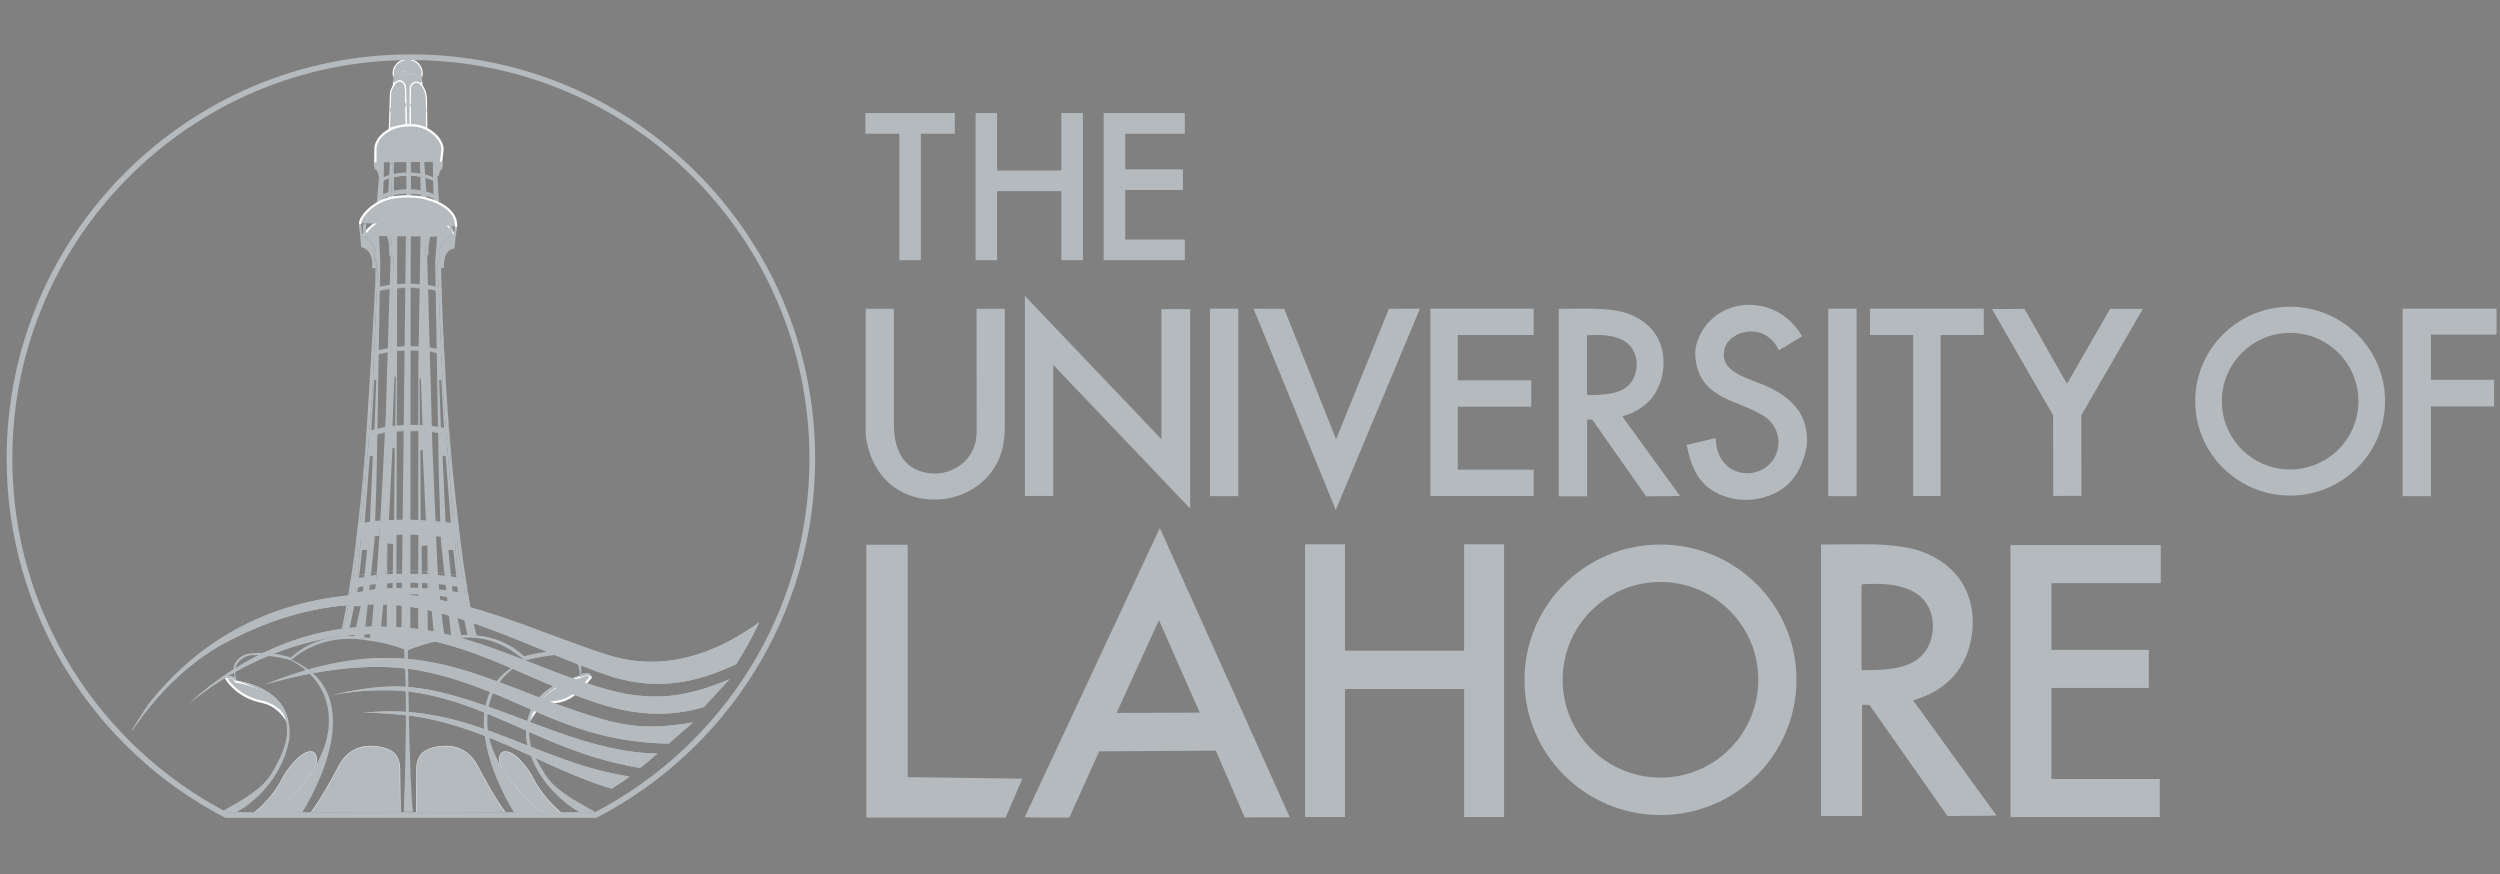 <?xml version="1.0" encoding="UTF-8"?><svg id="Layer_1" xmlns="http://www.w3.org/2000/svg" xmlns:xlink="http://www.w3.org/1999/xlink" viewBox="0 0 6137.36 2146.32"><rect x="0" y="0" width="6137.36" height="2146.32" fill="#808080" stroke="none"/><defs><style>.cls-1,.cls-2,.cls-3,.cls-4,.cls-5,.cls-6,.cls-7,.cls-8{fill:#b4babd;}.cls-9{fill:none;stroke:#b4babd;stroke-width:13.93px;}.cls-9,.cls-2,.cls-3,.cls-4,.cls-6,.cls-7,.cls-8{stroke-miterlimit:10;}.cls-2{stroke-width:1.5px;}.cls-2,.cls-4,.cls-6,.cls-7,.cls-8{stroke:#fff;}.cls-3{stroke:#010101;stroke-width:.33px;}.cls-5{fill-rule:evenodd;}.cls-6{stroke-linecap:round;}.cls-6,.cls-7{stroke-width:5.57px;}.cls-10{clip-path:url(#clippath);}.cls-8{stroke-width:3px;}</style><clipPath id="clippath"><path class="cls-1" d="M1541.89,1704.45c69.58,9.66,133.87,11.44,248.95-36.98l-62.52,68.12c-126.37,38.56-236.49,3.82-343-39.55-124.01-50.51-233.97-109.83-369.91-131.71-196.42-31.62-396.88,36.78-551.49,162.91,124.2-114.97,300.33-199.27,491.18-188.26,211.99,1.53,395.96,128.63,586.78,165.48M1701.48,1773.51c-90.99,15.2-148.87,13.57-225.52-8.75-290.8-84.72-447.76-237.41-826.16-83.95,118.48-34.21,269.42-60.45,401.63-30.41,227.2,51.61,333.29,170.48,590.14,175.13l59.92-52.02ZM1614.04,1849.9c-166.61-2.01-325.26-91.9-491.62-139.73-105.33-30.28-178.71-34.76-308.96-3.18,78.55-15.7,162.75-17.11,234.95-1.98,114.13,23.92,208.84,75.88,315.18,119.52,61.63,25.29,125.02,46.53,207.85,60.89,13.53-10.12,29.64-24.74,42.59-35.53ZM1545.97,1906.56c-83.71-13.47-140.17-34.32-207.54-59.65-137.19-51.6-265.33-117.59-450.04-96.63,29.25-1.94,101.87,3.7,138.77,9.66,179.82,30.11,315.41,128.81,474.3,176.3,12.76-7.82,32.17-21.28,44.5-29.68ZM1863.9,1527.64c-16.81,35.68-35.77,70.16-56.73,103.26-62.95,27.56-171.45,76.08-315.82,26.77-182.13-62.21-396.88-183.04-582.12-173.66-136.86-1.23-257.5,40.01-370.24,101.53-80.61,47.44-151.85,116.04-213.08,205.88l-2.3,1.64c12.63-20.34,26.61-43.36,40.89-63.84,137.61-174.74,326.33-266.12,560.49-271.86,193.69-5.99,401.8,98.03,565.04,149.89,135.54,43.07,261.56,1.41,373.89-79.61Z"/></clipPath></defs><g id="Layer_1-2"><path class="cls-5" d="M2762.31,587.98h146.31v50.79h-199.16v-361.25h199.16v50.79h-146.31v87.32h141.75v50.79h-141.75v121.56h0ZM2124.48,277.52h219.52v50.79h-83.34v310.46h-52.85v-310.46h-83.34v-50.79h0ZM2194.53,758.02h-69.3v310.72c8.81,63.53,37.3,105.01,72.99,129.4,29.59,20.21,65.29,29.35,100.79,28.25,50.77-1.56,99.54-23.64,131.52-63.4,27.25-33.88,36.21-73.11,36.21-115.48v-289.5h-69.46c0,104.31.35,190.75.35,295.07,2.49,85.06-68.84,110.66-103.63,109.53-72.98-2.37-99.48-54.76-99.48-120.15v-284.45ZM2516.04,726.29v491.22h69.58v-321.89c112.33,117.64,223.85,235.27,336.18,352.91v-489.55h-70.45v319.38c-111.78-117.35-223.54-234.72-335.31-352.07ZM2970.38,757.72h69.58v460.21h-69.58v-460.21ZM3152.7,758.14l-75.29-.26,201.87,494,206.68-494.15-76.33.42-129.51,320.21-127.42-320.22ZM3578.77,1152.99h186.24v64.65h-253.49v-459.81h253.49v64.65h-186.24v111.14h180.42v64.65h-180.42v154.74ZM4000.71,847.89c-20.47-21.73-57.32-28.19-104.67-24.83v146.69c41.51.09,81.46-1.81,103.93-25.99,23.35-25.14,24.53-70.62.74-95.87ZM3984.89,766.05c-31-7.42-63.4-8.48-95.14-8.31l-63.12.35v460.45h69.65v-188.61h12.44c44.15,62.87,88.29,125.74,132.45,188.61,28.78-.84,54.35-.07,83.12-.9-47.23-64.55-94.27-130.74-141.49-195.28,56.41-16.39,92.11-54.05,99.9-113.3,7.24-55.06-15.07-118.71-97.81-143ZM4488.24,757.72h69.58v460.21h-69.58v-460.21ZM4590.72,757.72h279.43v64.66h-106.08v395.19h-67.27v-395.2h-106.08v-64.65ZM4969.84,758.21c-25.15.59-54.48-.08-79.62.51,50.02,86.9,100.03,173.8,150.05,260.7l.21,198.04,69.23-.15c0-67.9-.21-129.94-.21-197.83l151.09-261.16h-80.33c-35.46,61.42-70.49,122.42-105.95,183.84-35.26-61.04-69.24-122.92-104.48-183.95ZM5622.16,817.19c92.6,0,167.66,75.06,167.66,167.66s-75.06,167.66-167.66,167.66-167.66-75.06-167.66-167.66,75.07-167.66,167.66-167.66ZM5622.16,753.06c128.71,0,233.04,103.77,233.04,231.78s-104.33,231.78-233.04,231.78-233.04-103.77-233.04-231.78c.01-128.01,104.35-231.78,233.04-231.78ZM5898.2,757.72h230.69v63.71h-161.11v111.02h155.04v65.39h-155.04v220.1h-69.58v-460.22ZM4076.41,1428.7c132.64,0,240.17,107.53,240.17,240.17s-107.53,240.17-240.17,240.17-240.17-107.53-240.17-240.17,107.53-240.17,240.17-240.17ZM4076.41,1336.83c184.38,0,333.83,148.66,333.83,332.04s-149.46,332.04-333.83,332.04-333.84-148.66-333.84-332.04,149.46-332.04,333.84-332.04ZM4720.35,1470.18c-29.42-31.21-82.34-40.49-150.36-35.67v210.71c59.63.12,117.02-2.61,149.29-37.34,33.55-36.1,35.23-101.44,1.06-137.71ZM4699.6,1348.19c-44.9-10.75-91.82-12.28-137.78-12.03l-91.4.5v666.81h100.86v-273.14h18.02c63.93,91.04,127.87,182.09,191.8,273.14,41.67-1.22,78.7-.1,120.37-1.31-68.39-93.48-136.51-189.32-204.9-282.8,81.7-23.73,133.38-78.27,144.67-164.08,10.49-79.74-21.81-171.93-141.64-207.08ZM5036.16,1912.41h265.95v93.45h-366.38v-667.82h368.8v93.45h-268.37v163.85h239.11v93.45h-239.11v223.63ZM3301.91,1597.35h292.52v-261.27h97.99v669.78h-97.99v-314.31h-292.52v314.31h-97.99v-669.78h97.99v261.27ZM2126.74,1337.29v669.81h342.08l41.03-95.56-281.51-3.74v-570.44l-101.61-.07ZM2845.1,1522.27l-103.94,228.01,204.11-.84-100.17-227.17ZM2515.77,2005.84l331.53-709.7,318.96,710.11-110.65.41-70.83-163.88-286.27,1.67-73.35,162.62s-109.39.45-109.39-1.24ZM4366.97,860.04c19.28-11.74,37.72-22.64,57.01-34.37-63.35-110.6-218.27-99.03-257.13,12.39-6.22,17.81-6.22,36.08-2.42,55.08,16.77,84.14,99.47,89.94,154.49,121.93,72.47,34.08,56.57,132.03-15.05,145.35-41.75,7.76-90.2-17.51-91.96-84.95-23.76,5.59-47.5,11.18-71.25,16.77,12.15,59.04,32.45,112.99,110.34,130.96,35.13,8.1,70.87,3.78,103.76-11.31,40.49-18.6,69.61-54.89,80.97-118.8,5.74-75.01-37.26-117.69-101.38-146.14-20.88-9.26-42.26-15.41-62.42-25.67-15.5-7.89-27.04-16.87-33.64-27.04-8.99-13.81-8.38-34.45-.29-48.54,7.39-12.89,21.13-23.24,37.35-28.42,30.29-9.65,71.76-1.18,91.64,42.76ZM2447.83,418.49h157.75v-140.9h52.85v361.19h-52.85v-169.49h-157.75v169.5h-52.85v-361.2h52.85v140.9Z"/><path class="cls-7" d="M889.86,579.39c19.46-24.51,50.14-55.23,111.86-58.01,0,0,98.78-3.21,112.64,59.63"/><path class="cls-1" d="M886.06,539.54l-2.39,3.12c-2.11,2.75-3.05,6.22-2.65,9.66l3.37,28.38h4.88l-3.21-41.16Z"/><path class="cls-1" d="M1122.36,554.98l-5.91-.1s-.03.02-.03.03l-2.17,24.21,4.36,1.59,4.04-25.43c.01-.16-.12-.3-.28-.3Z"/><polygon class="cls-3" points="1066.86 1451.13 1060.94 1453.07 1060.94 1451.13 1066.86 1451.13"/><g id="_2"><polygon class="cls-1" points="931.63 515.3 939 561.73 945.43 560.26 938.9 514.21 931.63 515.3"/><path class="cls-1" d="M955.14,625.91l6.37-.49c5.86-42.86-16.07-65.16-16.07-65.16l-6.43,1.47c21.28,22.41,16.14,64.18,16.14,64.18Z"/><polygon class="cls-1" points="955.14 625.91 958.81 631.25 966.04 631 961.5 625.42 955.14 625.91"/><path class="cls-1" d="M922.04,1437.05c6.17-58.31,12.57-174.31,17.54-269.19,4.3-82.39,7.43-149.08,7.43-149.08l11.8-387.52,7.24-.25c-2.78,107.26-6.31,288.77-11.45,440.74-5,146.47-8.9,242.8-17.63,339.97-3.08,34.35-5.88,68.96-11.31,105.68-6.84,46.18-2.89,17.32-7.2,47.09l-10.28-.21c6.14-26.62,4.35-37.25,13.87-127.24Z"/><polygon class="cls-1" points="931.63 515.3 938.9 515.35 944.22 515.35 938.9 514.21 931.63 515.3"/><polygon class="cls-1" points="951.08 1334.57 950.2 1451.39 944.17 1451.39 951.08 1334.57"/><path class="cls-1" d="M915.62,1563.59l57.1,11.37.68-262.07.09-31.07v-.68l.02-5.13.45-170.17v-2.05l.02-13.06.54-196.91v-1.41l.02-9.06.7-312.85-24.74-17.8-6.29-37.34h-5.31l6.53,44.9s1.37,1.41,3.36,4.19c.23.33.45.64.67.98.97,1.39,2,3.08,3.09,5.02.25.45.52.92.76,1.41.27.51.54,1.02.82,1.59.74,1.52,1.49,3.14,2.21,4.92.27.62.52,1.28.76,1.95,1.51,3.98,2.86,8.55,3.83,13.68.15.77.29,1.56.4,2.35.18,1.02.34,2.05.45,3.1.34,2.69.57,5.52.67,8.47.18,5.39-.09,11.23-.95,17.51l4.54,5.6-26.49,694.8-23.91,237.78ZM970.35,1049.13h-6.89l4.98-124.33h3.16l-1.25,124.33ZM967.53,1282.81h-13.06l9-183.83,5.5,1.97-1.43,181.86ZM950.24,1452.89l.83-116.55v-.28l.15-1.95,13.81,1.46-1.27,117.31h-13.52ZM950.24,1450.67h-5.92l6.75-116.54-.83,116.54ZM949.16,1556.75l-15.43.92,8.03-82.78,8.11,1.77-.71,80.09Z"/></g><g id="_2-2"><polygon class="cls-1" points="1073.12 515.89 1068.77 559.17 1062.35 557.69 1065.86 514.77 1073.12 515.89"/><path class="cls-1" d="M1052.43,623.3l-6.37-.51c-5.71-42.88,16.3-65.1,16.3-65.1l6.42,1.5c-21.35,22.33-16.35,64.12-16.35,64.12Z"/><polygon class="cls-1" points="1052.43 623.3 1048.73 628.64 1041.5 628.36 1046.05 622.79 1052.43 623.3"/><path class="cls-1" d="M1077.74,1441.99c-5.96-58.15-8.38-175.65-13.03-270.69-4.02-82.42-5.28-149.23-5.28-149.23l-10.7-393.44-10.17-.65c2.41,107.27,3.27,296.59,7.88,448.59,4.49,146.49,8.06,242.82,16.45,340.03,2.96,34.36,5.64,68.98,10.94,105.71,6.68,46.21,2.84,17.33,7.04,47.11l12.37-2.25c-6.04-26.61-6.28-35.17-15.5-125.19Z"/><polygon class="cls-1" points="1073.12 515.89 1065.85 515.92 1060.54 515.9 1065.86 514.77 1073.12 515.89"/><polygon class="cls-1" points="1049.05 1339.37 1049.52 1456.2 1055.56 1456.22 1049.05 1339.37"/><path class="cls-1" d="M1060.6,1330.68l-19.11-702.29,4.56-5.59c-.84-6.29-1.09-12.13-.88-17.52.12-2.94.36-5.77.71-8.47.12-1.04.27-2.08.46-3.1.12-.79.25-1.59.41-2.35.99-5.13,2.35-9.69,3.87-13.67.25-.66.5-1.33.77-1.95.73-1.77,1.48-3.39,2.23-4.91.27-.55.54-1.06.82-1.58.25-.49.52-.96.77-1.41,1.09-1.95,2.13-3.63,3.1-5.01.23-.34.46-.66.67-.98,1.99-2.77,3.37-4.18,3.37-4.18l3.5-41.76-5.31-.02-3.23,34.2-24.81,17.71-5.37,320.26v9.06s-.01,1.41-.01,1.41l-.14,196.91-.02,13.06v2.05s-.15,170.17-.15,170.17v5.81l-.02,31.07-.22,262.07,57.13-11.17-23.08-237.85ZM1029.95,929.54h3.16s4.55,124.36,4.55,124.36l-6.89-.02-.83-124.34ZM1031.99,1105.71l5.5-1.95,8.37,183.85-13.06-.04-.8-181.86ZM1035.98,1457.66l-.87-117.32,13.81-1.4.14,1.95v.28l.42,116.55-13.51-.05ZM1049.07,1338.93l6.36,116.57-5.92-.02-.43-116.55ZM1049.78,1481.48l8.11-1.75,7.75,82.82-15.43-.97-.42-80.1Z"/></g><g id="_1"><path class="cls-1" d="M924.52,644.95s-35.31,640.05-49.26,721.02c-10.77,62.54-16.92,121.15-38.19,198.64l10.91-.3c13.79-47.17,26.75-113.13,33.48-191.45,12.4-144.29,33.07-415.19,33.07-415.19l13.43-315.21-3.44,2.5Z"/><polygon class="cls-1" points="894.18 578.37 891.26 580.71 890.89 573.14 891.26 551.3 894.27 550.77 893.85 571.71 894.18 578.37"/><path class="cls-1" d="M921.6,639.74l-2.99,2.08s10.82-39.86-27.35-61.11l2.92-2.35c-.51-.51,38.12,19.03,27.42,61.38Z"/><polygon class="cls-1" points="927.97 642.44 924.52 644.95 918.61 641.82 921.6 639.74 927.97 642.44"/><path class="cls-1" d="M930.49,575.94l-32.48-4.17,1.26-23.07-5,2.08-.43,20.94.35,6.65c.17,0,5.34,2.67,11.28,8.15,9.81,8.94,22.59,26.56,16.13,53.23l6.37,2.69-13.43,315.21s-20.67,270.9-33.07,415.2c-6.69,77.86-21.21,143.62-34.96,190.77l47.63,2.52,25.27-237.47,5.23-160.76,8.89-525.58-3.02-66.39ZM869.34,1561.82l-15.36.49,15.51-74.13h15.93l-16.08,73.65ZM890.49,1455.3l-13.42,1.16,11.93-106.18h12.12l-10.63,105.02ZM907.78,1289.82h-12.99l13.02-170.22h7.44l-7.48,170.22ZM919.16,1056.56l-7.6,1.47,7.02-125.14h5.17l-4.6,123.68Z"/><polygon class="cls-1" points="899.27 548.7 896.43 548.12 891.26 551.27 894.27 550.77 899.27 548.7"/><path class="cls-1" d="M896.46,1109.99c-.35,4.19-.72,8.45-1.09,12.68,0,.3-.03.6-.09.9-.03.47-.05.9-.12,1.34-4.68,54.37-10.07,109.96-16.25,163.97-.23,1.8-.43,3.6-.63,5.37,0,.14-.03.25-.03.36-.03.14-.03.27-.05.38-1.26,11.04-2.59,22.01-3.93,32.85-4.48,36.07-9.3,71.14-14.55,104.31-.03.25-.09.52-.11.76-.12.74-.23,1.45-.35,2.15-.03.13-.05.25-.05.36-.03.14-.05.27-.05.38-1.24,7.72-2.5,15.3-3.76,22.77-.03.14-.03.25-.05.38-.03.14-.05.25-.09.38-.12.76-.23,1.53-.37,2.29-.95,5.53-1.92,11.04-2.9,16.44-.03.14-.05.27-.05.38-.03.14-.05.25-.09.36v.02c-6.07,33.56-10.9,57.76-17.89,84.71-.2.77.15,1.58.86,1.96h0c.97.51,2.17-.02,2.47-1.08,21.03-76.93,27.3-136.2,38.02-198.43,5.49-31.85,14.28-147.92,22.92-277.04-.59,6.99-1.17,14-1.76,21.05Z"/></g><g id="_3"><path class="cls-1" d="M1153.07,1479.49c-.03-.14-.03-.25-.05-.38l-.09-.38c-.98-5.42-1.92-10.91-2.9-16.46-.12-.76-.26-1.55-.37-2.31-.03-.14-.05-.25-.05-.36-.03-.14-.05-.27-.09-.38-1.26-7.5-2.53-15.11-3.76-22.82-.03-.14-.03-.25-.05-.38-.03-.11-.03-.25-.05-.36-.12-.71-.23-1.45-.35-2.18-.03-.25-.09-.49-.12-.74-5.25-33.16-10.11-68.22-14.58-104.31-1.35-10.88-2.67-21.84-3.93-32.88v-.03c-.03-.11-.03-.25-.05-.36,0-.14-.03-.22-.03-.36v-.02c-.23-1.8-.43-3.6-.63-5.4-6.49-56.41-13.17-114.54-18.03-171.2-.03-.43-.05-.87-.12-1.3-.03-.27-.03-.54-.05-.82-.37-4.28-.72-8.56-1.09-12.81-4.02-48.12-7.47-94.97-10.44-138.59,11.02,167.13,15.66,322.77,33.26,401.34,13.78,61.49,16.08,120.55,37.01,197.29l3.96-1.31c-6.97-26.93-11.36-49.24-17.38-82.47Z"/><path class="cls-1" d="M1114.37,579.01v-5.12c-1.12-.6-5.52-.24-6.69-.82l-.4,7.66c-38.21,21.21-27.38,61.07-27.38,61.07l-5.91,3.14s10.86,154.38,19.18,282.03c-.28-4.66.37-9.3.08-13.86-.12-1.75-.2-3.49-.32-5.24,0-.14-.03-.27-.03-.41,0-.25-.03-.49-.03-.74-.03-.27-.05-.52-.05-.79-.17-2.86-.35-5.73-.52-8.56-6.29-104.81-9.66-239.25-9.66-239.25l7.42.47c-2.91-48.53,25.69-48.53,25.69-48.53l2.69-29.35-4.05-1.71Z"/><path class="cls-1" d="M1077.36,644.95s35.31,640.05,49.26,721.02c10.77,62.54,16.92,119.06,38.19,196.56l-10.91-.3c-13.79-47.17-26.75-111.05-33.48-189.38-12.4-144.29-33.07-415.19-33.07-415.19l-13.43-315.21,3.45,2.5Z"/><polygon class="cls-1" points="1107.7 578.37 1110.62 580.71 1110.99 573.14 1110.62 545.11 1107.61 544.6 1108.04 571.71 1107.7 578.37"/><path class="cls-1" d="M1080.28,639.74l2.99,2.08s-10.82-39.86,27.35-61.11l-2.92-2.35c.51-.51-38.13,19.03-27.42,61.38Z"/><polygon class="cls-1" points="1073.91 642.44 1077.36 644.95 1083.27 641.82 1080.28 639.74 1073.91 642.44"/><path class="cls-1" d="M1068.36,642.35l8.89,525.58,5.23,160.76,25.27,235.39,47.63-2.52c-13.74-47.16-28.27-110.83-34.96-188.69-12.4-144.29-33.07-415.19-33.07-415.19l-13.43-315.21,6.37-2.69c-6.45-26.67,6.31-44.28,16.13-53.23,5.94-5.48,11.11-8.15,11.28-8.15l.35-6.65-.43-27.11-5-2.08,1.26,29.25-30.41,4.17-5.1,66.38ZM1116.47,1488.18h15.93l15.51,72.05-15.36-.49-16.08-71.56ZM1100.77,1350.27h12.12l11.93,106.18-13.42-1.16-10.63-105.02ZM1086.64,1119.61h7.44l13.02,170.22h-12.99l-7.48-170.22ZM1078.13,932.88h5.17l7.02,125.14-7.6-1.47-4.6-123.68Z"/><polygon class="cls-1" points="1102.61 542.51 1105.45 541.95 1110.62 545.1 1107.61 544.6 1102.61 542.51"/><path class="cls-1" d="M1150.06,1478.83v-.02c-.03-.11-.05-.22-.09-.36,0-.11-.03-.25-.05-.38-.98-5.4-1.96-10.91-2.9-16.44-.14-.76-.26-1.52-.37-2.29-.03-.14-.05-.25-.09-.38-.03-.14-.03-.25-.05-.38-1.26-7.47-2.52-15.05-3.76-22.77,0-.11-.03-.25-.05-.38,0-.11-.03-.22-.05-.36-.12-.71-.23-1.41-.35-2.15-.03-.25-.09-.52-.11-.76-5.25-33.18-10.07-68.24-14.55-104.31-1.35-10.86-2.67-21.81-3.93-32.85-.03-.11-.03-.25-.05-.38,0-.11-.03-.22-.03-.36-.21-1.77-.4-3.58-.63-5.37-6.17-54.01-11.56-109.6-16.25-163.97-.05-.43-.09-.87-.12-1.34-.05-.3-.09-.6-.09-.9-.37-4.23-.75-8.48-1.09-12.68-.59-7.04-1.17-14.06-1.74-21.05,8.65,129.12,17.43,245.19,22.92,277.04,10.71,62.24,15.94,119.41,36.97,196.33l4.37-.86c-7-26.95-11.82-49.06-17.9-82.63Z"/></g><path class="cls-1" d="M920.57,1433.4c-13.02,1.77-50.22,10.17-63.1,12.74l-.13.84c12.89-2.56,50.1-11.06,63.15-12.89.57-.08,1.33-.15,1.96-.24l.08-.7c-.72.09-1.33.15-1.95.25Z"/><path class="cls-1" d="M960.77,1430.91c-11.11.41-21.03.99-32.08,1.91v.66c11.01-.91,21.01-1.49,32.08-1.89,2.14-.09,26.15-.54,28.29-.58v-.68c-2.11.02-26.16.49-28.29.58Z"/><path class="cls-1" d="M1146.93,1444.21c-12.92-2.59-38.03-6.53-51.12-8.38-2.17-.33-26.99-3.61-29.16-3.88l.05.7c2.17.27,27,3.56,29.17,3.89,13.08,1.86,38.23,5.81,51.18,8.41l-.13-.74Z"/><path class="cls-1" d="M1066.76,1431.96c-20.79-1.38-48.5-1.47-67.67-1.53v.68c19.06.09,47.04.18,67.74,1.54l-.08-.7Z"/><path class="cls-1" d="M952.83,863.31l-.03.41-.03,1.03c-2.21.49-19,4.14-21.1,4.69-5.55,1.39-10.91,2.94-16.08,4.66-1.34.43-2.65.87-3.92,1.3l.07-.85.03-.68c1.09-.38,2.17-.74,3.25-1.09,5.36-1.8,10.94-3.41,16.71-4.82,2.11-.58,18.94-4.23,21.11-4.66Z"/><path class="cls-1" d="M996.31,858.86v.27l-.03,1.14c-2.14.11-15.9,1.14-18,1.34-.96.09-1.88.16-2.84.25-7.81.71-15.38,1.66-22.68,2.89,0-.38.03-.74.03-1.09v-.36c7.24-1.2,14.74-2.15,22.46-2.86,1.02-.09,2.04-.2,3.06-.25,2.13-.2,15.86-1.23,17.98-1.34Z"/><path class="cls-1" d="M1052.64,861.16c-2.29-.27-8.76-.49-11.08-.71-11.49-1.03-23.03-1.5-34.51-1.36-1.37,0-2.74.02-4.12.05v1.41c1.37-.05,2.74-.05,4.12-.09,11.42-.14,22.91.33,34.33,1.39,2.42.22,8.98.33,11.33.6l-.07-1.3Z"/><path class="cls-1" d="M1088.32,870.56c-6.35-1.75-12.99-3.27-19.88-4.55-2.14-.41-14.14-3.26-16.3-3.61l-.03-1.03-.03-.41c2.17.33,14.2,3.17,16.3,3.61,6.86,1.25,13.5,2.75,19.84,4.53l.03.63.07.84Z"/><path class="cls-1" d="M953.18,854.34l-.35,8.97-.03.41c-2.21.49-19,4.17-21.1,4.72-5.01,1.28-9.82,2.69-14.49,4.25-1.85.6-3.71,1.25-5.49,1.88l.03-.68.48-8.64c2.39-.87,4.85-1.72,7.4-2.53,4.02-1.3,8.16-2.53,12.44-3.65,2.11-.58,18.93-4.23,21.1-4.72Z"/><path class="cls-1" d="M996.44,849.74l-.13,9.13v.27c-2.14.11-15.9,1.14-18,1.36-.83.05-1.63.11-2.46.2-7.94.71-15.63,1.7-23.06,2.97v-.36c.13-3.05.23-6.09.32-9.11,7.56-1.28,15.44-2.26,23.54-2.97.61-.05,1.22-.11,1.78-.14,2.15-.18,15.9-1.22,18.01-1.35Z"/><path class="cls-1" d="M1051.73,851.95c-2.8-.33-9.19-.48-12.06-.73-2.42-.22-4.85-.41-7.3-.58-2.42-.16-4.85-.3-7.27-.41-4.91-.22-9.79-.33-14.62-.33-1.15,0-2.26,0-3.38.03-1.4,0-2.77.03-4.18.05v9.38c1.37-.03,2.74-.05,4.12-.05,1.15-.03,2.29-.03,3.44-.03,10.02,0,20.13.47,30.08,1.39,2.68.25,8.94.52,11.56.82l-.39-9.54Z"/><path class="cls-1" d="M1088.24,869.09l-.48-8.78c-6.31-1.8-12.89-3.38-19.71-4.69-2.11-.43-14.14-3.31-16.3-3.66l.39,9.55c2.17.36,14.16,3.08,16.3,3.49,6.89,1.34,13.5,2.89,19.84,4.72l-.04-.62Z"/><path class="cls-1" d="M1053.11,710.25c-2.36-.27-4.75-.52-7.17-.74-11.42-1.06-30.95-2.67-42.37-2.53-1.37.03-2.74.03-4.12.09v-1.41c1.37-.03,2.74-.05,4.12-.05,11.49-.14,31.08,1.48,42.57,2.51,2.33.22,4.63.43,6.92.71,0,.11,0,.22.03.36-.01.35-.01.73.02,1.08Z"/><path class="cls-1" d="M1084,717.4c-6.35-1.75-12.15-3.52-19.04-4.8-2.14-.41-11.06-2.13-13.23-2.49l-.03-1.03-.03-.41c2.17.33,11.13,2.05,13.23,2.49,6.86,1.25,12.66,3,19.01,4.77l.03.63.07.85Z"/><path class="cls-1" d="M1053.08,709.16c-2.62-.3-5.26-.58-7.94-.82-9.95-.92-27.44-2.62-37.46-2.62-1.15,0-2.29,0-3.44.03-1.37,0-2.74.03-4.12.05v-9.38c1.4-.02,2.77-.05,4.18-.05,1.12-.03,2.24-.03,3.38-.03,4.81,0,9.69.93,14.62,1.15,2.42.11,12.23.64,14.65.8,2.46.16,4.88.36,7.3.58,2.39.21,4.76.45,7.11.71.82.09,1.43.76,1.46,1.58.08,2.53.16,5.09.24,7.64,0,.11,0,.22.03.36Z"/><path class="cls-1" d="M1083.93,716.55c-6.35-1.83-12.12-3.63-19.01-4.97-2.14-.41-11.06-2.16-13.23-2.51l-.03-.41-1.17-8.1c-.08-.54.39-1,.92-.9,3.35.61,11.27,2.15,13.13,2.54,6.82,1.3,12.56,3.14,18.88,4.93l.48,8.78.03.63Z"/><path class="cls-1" d="M951.3,710.25c2.36-.27,4.75-.52,7.18-.74,11.42-1.06,30.95-2.67,42.37-2.53,1.37.03,2.74.03,4.12.09v-1.41c-1.37-.03-2.74-.05-4.12-.05-11.49-.14-31.08,1.48-42.57,2.51-2.33.22-4.63.43-6.92.71,0,.11,0,.22-.03.36,0,.35,0,.73-.03,1.08Z"/><path class="cls-1" d="M920.42,717.4c6.35-1.75,12.15-3.52,19.04-4.8,2.14-.41,11.06-2.13,13.23-2.49l.03-1.03.03-.41c-2.17.33-11.13,2.05-13.23,2.49-6.86,1.25-12.66,3-19.01,4.77l-.03.63-.07.85Z"/><path class="cls-1" d="M951.33,709.16c2.62-.3,5.26-.58,7.94-.82,9.95-.92,27.44-2.62,37.46-2.62,1.15,0,2.29,0,3.44.03,1.37,0,2.74.03,4.12.05v-9.38c-1.4-.02-2.77-.05-4.18-.05-1.12-.03-2.24-.03-3.38-.03-4.81,0-9.81.49-14.62,1.15-2.4.34-12.23.64-14.65.8-2.46.16-4.88.36-7.3.58-2.87.25-4.79.46-7.61.78-.1,3-1.11,6.11-1.2,9.14,0,.11,0,.22-.03.36Z"/><path class="cls-1" d="M920.48,716.55c6.35-1.83,12.12-3.63,19.01-4.97,2.14-.41,11.06-2.16,13.23-2.51l.03-.41.35-9c-2.17.36-11.13,2.11-13.23,2.54-6.82,1.3-12.56,3.14-18.88,4.93l-.48,8.78-.03.63Z"/><path class="cls-1" d="M927.33,1064.51c-9.35,1.83-18.52,4.6-27.19,6.97,0,.25-.03.52-.07.76-.03.47-.07.96-.13,1.41,8.67-2.4,18.32-4.79,27.74-7.3,2.11-.57,15.84-3.42,18.05-4.27l.08-1.28c-2.17.37-16.38,3.31-18.48,3.72Z"/><path class="cls-1" d="M980.04,1057.26c-3.22.22-6.41.47-9.64.76-6.89.63-18.28,1.88-24.91,2.78l-.08,1.51c6.73-.92,18.26-1.62,25.28-2.24,3.13-.27,6.22-.54,9.35-.76,2.11-.16,11.93-1.02,14.04-1.13l.03-1.7v-.38c-2.11.13-11.93.99-14.07,1.15Z"/><path class="cls-1" d="M1054.87,1057.82c-16.65-1.45-38.25-1.23-54.91-.96v2.04c16.68-.3,38.32-.49,54.98.98l-.07-2.06Z"/><path class="cls-1" d="M1099.41,1065.86c.07.47.1.92.13,1.39-8.65-1.8-17.58-3.33-26.8-4.57-2.14-.33-15.64-2.51-17.8-2.78,0-.52-.03-1.03-.07-1.55,0-.2-.03-.36-.03-.52,2.17.27,15.64,2.46,17.77,2.75,9.18,1.25,18.08,2.78,26.73,4.55.07.25.07.49.07.74Z"/><path class="cls-1" d="M927.58,1052.2c-9.18,1.86-18.06,4.01-26.6,6.43-.38,4.25-.76,8.51-1.15,12.84,0,.25-.03.52-.07.76,8.67-2.46,18.23-5.01,27.22-7.13,2.12-.5,16.38-3.9,18.51-4.3l.49-12.86c-2.15.42-16.26,3.81-18.4,4.25Z"/><path class="cls-1" d="M980.27,1044.16c-2.59.2-5.19.41-7.85.65-7.43.65-19.32,2.17-26.43,3.15l-.49,12.86c6.92-.98,18.56-1.77,25.78-2.42,2.9-.27,5.84-.52,8.77-.74,2.14-.16,11.96-1.02,14.07-1.16v-.38l.2-13.08c-2.12.1-11.92.96-14.05,1.13Z"/><path class="cls-1" d="M1054.14,1044.91c-3.28-.3-6.38-.7-9.69-.91-3.51-.25-6.99-.43-10.46-.6-7.05-.3-14.04-.47-20.96-.47-2.72,0-10.31.79-13,.82l-.07,13.12v.38c2.72-.05,11.96-.41,14.68-.41,13.94,0,26.39.2,40.23,1.45l-.73-13.37Z"/><path class="cls-1" d="M1099.34,1065.12c.07.25.07.49.07.74-8.62-1.86-17.55-3.43-26.77-4.75-2.14-.3-15.6-2.51-17.77-2.78,0-.2-.03-.36-.03-.52-.25-4.44-.48-8.78-.74-13.01,2.17.25,15.59,1.99,17.72,2.29,9.03,1.28,17.88,3.33,26.43,5.12.36,4.27.74,8.57,1.09,12.91Z"/><path class="cls-1" d="M933.72,1277.79c-.13,1.75-.23,3.49-.32,5.21-.03.11-.03.22-.03.33,0,.14-.03.25-.03.36-.71,10.69-1.37,21.25-2.08,31.57-2.17.27-7.28.54-9.42.85v.03c-11.01,1.47-36.31,6.16-47.15,8.24.96-10.41,2.96-21.54,3.94-32.56.03-.11.03-.22.03-.36.03-.11.03-.22.03-.36.2-1.75.35-3.52.51-5.29,10.05-1.75,34.02-5.89,45.12-7.25,2.15-.26,7.23-.51,9.39-.76Z"/><path class="cls-1" d="M974.4,1276.11c-12.18.41-25.86.95-37.19,1.93l-1.4,36.67c12.31-1.17,25.64-1.29,38.05-1.74,2.14-.11,13.57-.57,15.68-.62l.45-31.06v-.68l.1-5.1c-2.13.03-13.57.51-15.68.6Z"/><path class="cls-1" d="M1066.32,1279c-18.44-1.63-46.97-3.22-67.65-3.3l-.03,5.1v.68l-.16,31.03c20.52.09,49.85,1.7,70.17,3.74l-2.33-37.24Z"/><path class="cls-1" d="M1125.64,1291.28c.99,11.04,2.63,22.86,3.62,33.31-10.88-2.13-33.58-4.87-44.59-6.42-2.14-.3-14.31-1.65-16.47-1.92-.71-10.36-1.27-20.75-1.97-31.44,0-.11,0-.25-.03-.36.03-.11,0-.22,0-.33-.1-1.72-.23-3.47-.35-5.21,2.17.25,14.2,1.37,16.34,1.67,11.14,1.39,32.83,2.89,42.88,4.66.2,1.77.35,3.54.51,5.29,0,.14,0,.27.03.41-.01.11-.01.22.02.33Z"/><path class="cls-1" d="M933.4,1283c-.03.11-.03.22-.03.33,0,.14-.03.25-.03.36-2.17.22-7.25.49-9.39.76-10.71,1.34-34.72,5.51-45.32,7.36.03-.11.03-.22.03-.36.03-.11.03-.22.03-.36,10.6-1.86,34.59-6,45.28-7.34,2.17-.26,7.25-.53,9.42-.75Z"/><path class="cls-1" d="M974.35,1281.21c-11.87.41-29.17.78-40.97,1.79l-.03.68c11.8-1.01,29.1-1.38,40.97-1.79,2.14-.09,13.54-.54,15.68-.6v-.68c-2.11.05-13.55.52-15.65.6Z"/><path class="cls-1" d="M1066.63,1284.51v.33c-19.58-1.75-48.22-3.25-67.99-3.36v-.68c19.78.11,48.35,1.61,67.96,3.36,0,.11.03.25.03.36Z"/><path class="cls-1" d="M1125.61,1290.96c0,.11,0,.22.03.33-10.6-1.88-32.35-3.41-43.08-4.8-2.14-.27-14.2-1.43-16.34-1.67,0-.11,0-.25-.03-.36.03-.11,0-.22,0-.33,2.14.25,14.17,1.37,16.31,1.67,10.71,1.36,32.45,2.87,43.08,4.75,0,.14,0,.28.03.41Z"/><path class="cls-1" d="M920.75,1404.77c2.14-.27,4.78-.52,6.95-.79,0,.25-.03.49-.07.74-2.14.25-4.78.49-6.95.79-12.31,1.59-46.27,8.17-58.49,10.4.03-.25.1-.49.1-.74,12.18-2.23,46.14-8.81,58.45-10.4Z"/><path class="cls-1" d="M960.99,1401.2c-10.33.35-23.05,1.85-33.35,2.83v.68c10.29-.99,23.01-2.48,33.32-2.83,2.14-.09,27.17-.89,29.28-.91l.03-.68c-2.14.03-27.13.84-29.28.91Z"/><path class="cls-1" d="M1063.89,1403.36c-21.26-1.79-45.6-2.77-65-2.84v.68c19.44.07,43.83,1.05,65.13,2.85l-.13-.7Z"/><path class="cls-1" d="M1142.39,1414.16c.03.25.07.49.1.71-12.21-2.26-37.08-5.5-49.4-7.13-2.14-.3-26.93-3.43-29.06-3.68-.03-.22-.07-.43-.07-.68,2.14.25,26.93,3.36,29.06,3.65,12.32,1.65,37.15,4.88,49.37,7.14Z"/><path class="cls-1" d="M861.19,1422.66l-3.78,23.78c12.89-2.56,52.04-11.49,65.08-13.29l2.14-21.99c-12.38,1.61-51.18,9.27-63.44,11.51Z"/><path class="cls-1" d="M960.9,1409.1c-10.67.37-21.3.97-31.92,1.78l-1.25,22.01c10.92-.9,21.88-1.54,32.85-1.92,2.14-.11,26.15-.58,28.29-.6v-.33l.32-21.16v-.36c-2.14.05-26.18.49-28.29.58Z"/><path class="cls-1" d="M1064.57,1409.95c-20.52-1.3-46.24-1.13-65.2-1.2v.36l-.1,21.13v.33c19.05.07,46.79.01,67.49,1.39l-2.2-22.01Z"/><path class="cls-1" d="M1143.32,1420.88c-12.28-2.29-37.08-5.56-49.49-7.23-2.14-.27-28.15-2.85-30.29-3.1l.21,7.23,3.01,14.17c2.17.3,27.11,3.78,29.28,4.11,13.08,1.83,38.03,5.55,50.94,8.17l-3.66-23.35Z"/><path class="cls-1" d="M913.82,1447.38c2.17-.33,5.31-1.13,7.48-1.43-.58,5.29-1.18,10.55-1.85,15.79,0,.14,0,.22-.03.36v.03c-2.21.3-5.38,1.13-7.51,1.43-14.58,2.13-46.83,9.44-59.33,12.04.03-.11.07-.25.1-.36,1.15-5.35,1.62-11.15,2.71-16.66,12.95-2.6,45.29-9.35,58.44-11.2Z"/><path class="cls-1" d="M958.46,1443.77c-10.51.37-20.53.96-30.99,1.8l-1.58,15.97c10.37-.88,21.26-1.54,32.35-1.98,2.11-.09,28.65-.52,30.81-.6v-.36l.23-15.46c-2.14.04-28.71.51-30.82.62Z"/><path class="cls-1" d="M1078.89,1446.81c-24.37-2.62-55.28-4.16-79.9-4.27l-.1,15.46v.36c27.05.11,58.4,1.64,81.59,4.21l-1.59-15.76Z"/><path class="cls-1" d="M1152.07,1474.3c.03.11.07.25.1.36-12.54-2.64-50.61-8.79-65.22-10.98-2.14-.33-4.34-.63-6.54-.92,0-.14-.03-.25-.03-.38-.64-5.21-1.27-10.31-1.85-15.59,2.17.27,4.34.41,6.51.74,13.14,1.88,51.26,7.81,64.27,10.49,1.09,5.52,1.62,10.94,2.77,16.29Z"/><path class="cls-1" d="M911.94,1463.2c2.17-.33,5.31-1.16,7.51-1.46,0,.14,0,.22-.03.36v.03c0,.11-.03.22-.07.33-2.17.3-5.31,1.13-7.48,1.46-13.65,1.97-45.9,9.26-59.37,12.04.03-.14.07-.25.07-.36.03-.11.07-.25.1-.36,13.43-2.81,45.64-10.08,59.27-12.04Z"/><path class="cls-1" d="M958.24,1459.25c-10.76.4-21.73,1.06-32.44,1.97v.67c10.69-.89,21.67-1.55,32.43-1.96,2.14-.11,28.68-.58,30.81-.63v-.68c-2.13.05-28.67.52-30.8.63Z"/><path class="cls-1" d="M1080.4,1462.37c-25-2.78-56.26-4.27-81.52-4.38v.68c25.3.11,56.61,1.62,81.59,4.4l-.07-.71Z"/><path class="cls-1" d="M1152.17,1474.66c0,.14.03.25.07.38-13.5-2.86-51.56-8.99-65.26-11-2.17-.36-4.34-.65-6.51-.96-.03-.11-.03-.22-.07-.33,0-.14-.03-.25-.03-.38,2.17.3,4.34.63,6.51.96,13.65,2.02,51.69,8.14,65.19,10.98.03.1.07.24.1.35Z"/><path class="cls-1" d="M1089.25,1554.59c-5.29-.38-19.89-.49-25.19-.76-17.7-.92-35.47-1.41-53.24-1.48-.89-.03-1.78-.03-2.74-.03h-7.31v34.64l90.96-17.32-2.48-15.05Z"/><path class="cls-1" d="M987.6,1552.45c-.96,0-1.85,0-2.74.03-17.77.05-35.53.54-53.24,1.48-5.29.27-15.11.4-20.41.78l-4.12,12.86,87.83,19.51v-34.64h-7.32Z"/><path class="cls-1" d="M924.52,644.95l-5.91-3.14s10.65-39.18-26.41-60.55c-.32-.2-.63-.36-.95-.54l-.37-7.59-2.13,1.1.33,5.55-4.72.77,2.22,26.1s32.27,5.35,26.74,51.79l8.78-.3s-1.11,42.95-3.25,92.78c3.49-59.13,5.66-105.97,5.66-105.97Z"/><polygon class="cls-1" points="1001.82 509.97 1003.01 545.11 1011.9 545.11 1010.71 509.97 1001.82 509.97"/><polygon class="cls-1" points="1001.38 506.39 1001.82 509.97 1010.71 509.97 1009.99 506.39 1001.38 506.39"/><path class="cls-1" d="M996.54,1590.62l4.37-967.59.72-5.29s-2.68-62.33,1.38-72.63l-1.18-35.14-.45-3.58h-1.5l-1.89,33.42-1.35,17.63-11.64,1029.19c3.79-.13,7.63,3.98,11.54,4Z"/><path class="cls-1" d="M1000.14,618.21h8.62c-1.88-42.01,3.14-73.1,3.14-73.1h-8.89c-4.06,10.3-2.87,73.1-2.87,73.1Z"/><polygon class="cls-1" points="999.42 623.52 1008.19 623.52 1008.75 618.21 1000.14 618.21 999.42 623.52"/><polygon class="cls-1" points="1008.19 623.52 999.42 623.52 994.31 1591.35 1007.44 1586.17 1008.19 623.52"/><path class="cls-7" d="M1083.55,384.95c-14.56-14.77-38.95-36.81-84.71-34.47,0,0-49.78,2.28-77.38,41.34"/><path class="cls-4" d="M622.1,1996.25s41.96-29.57,69.98-83.23c5.38-10.29,11.51-20.17,18.75-29.26,13.5-16.94,34.72-40.56,54.28-38.58,2.97.3,5.71,1.8,7.53,4.17,5.1,6.64,11.52,19.01-7.32,47.55,0,0-52.87,80.19-98.5,99.34"/><path class="cls-4" d="M1379.01,1996.25s-41.96-31.66-69.98-85.31c-5.38-10.29-11.51-20.17-18.75-29.26-13.5-16.94-32.64-38.48-52.19-36.49-2.97.3-5.71,1.8-7.53,4.17-5.1,6.64-11.52,19.01,7.32,47.55,0,0,54.94,80.19,100.57,99.34"/><path class="cls-4" d="M1240.57,1993.84c-23.23-29.9-55.95-89.87-68.72-114.73-9.01-17.54-23.3-32.05-41.24-40.2-9.24-4.21-20.23-7.22-32.91-7.43-35.53-.61-59.06,11.39-66.6,23.87-5.53,9.3-8.5,19.91-8.58,30.73l-.85,108.74"/><path class="cls-4" d="M763.76,1993.84c23.23-29.9,55.95-89.87,68.72-114.73,9.01-17.54,23.3-32.05,41.24-40.2,9.24-4.21,20.23-7.22,32.91-7.43,35.53-.61,59.06,11.39,66.6,23.87,5.53,9.3,8.5,19.91,8.58,30.73l.85,108.74"/><polygon class="cls-1" points="999.67 335.89 1006.78 335.89 1007.72 336.68 1000.62 336.68 999.67 335.89"/><path class="cls-1" d="M929.86,392.58l.32-4.47c-.14.05-.26.11-.4.2-1.15.6-2.27,1.2-3.33,1.83-.03,0-.03.03-.05.03-.72.41-1.43.85-2.12,1.3-.89.54-1.75,1.09-2.59,1.7v.16s-1.29.58-2.41,2.46c-.12.16-.2.36-.28.54-.26.43-.46.92-.63,1.5-.09.22-.17.47-.23.74-.09.3-.14.6-.2.92-.09.33-.14.65-.17,1.01-.05.3-.09.6-.09.92-.03.43-.05.87-.05,1.34,0,1.72.2,3.74.72,6.11l1.21,5.73s9.8,5.22,9.8,17.32h1.38l-5.68,65.16,14.55-7.53,2.72-95.06-12.45-1.9Z"/><path class="cls-1" d="M1086.99,400.37c-.12-.74-.23-1.39-.4-1.97-.05-.25-.14-.49-.23-.71-.58-1.72-1.4-2.84-2.1-3.49-.17-.16-.35-.3-.49-.41-.14-.14-.26-.22-.37-.27-.12-.09-.21-.14-.26-.16-.05-.03-.09-.05-.09-.05v-.02c-.86-.58-1.75-1.14-2.67-1.72-.52-.36-1.06-.65-1.64-1.01-.14-.09-.32-.2-.46-.27-1.03-.58-2.06-1.14-3.16-1.72l-.26,4.01-12.4,2.78,2.68,94.98,12.65,6.73-3.77-65.16h3.46c0-12.11,7.73-17.32,7.73-17.32l1.21-5.73c.52-2.35.72-4.36.72-6.07,0-.88-.05-1.71-.14-2.41Z"/><path class="cls-1" d="M1080.56,409.51s-6.14-1.17-9.73,1.93c.03-8.64,5.93-12.82,8-14.16l.67-.42s6.39,3.22,1.05,12.65Z"/><path class="cls-1" d="M924.19,409.51s6.14-1.17,9.73,1.93c-.03-8.64-6.21-13.5-8.27-14.83l-.67-.42s-6.12,3.89-.78,13.32Z"/><polygon class="cls-1" points="957.19 402.61 952.63 486.53 960.11 484.56 963.45 402.27 957.19 402.61"/><path class="cls-1" d="M1070.15,413.06l6.41,81.4-3.52-.34c-.95-.09-1.68-.86-1.74-1.8l-4.48-79.75,3.33.49Z"/><path class="cls-1" d="M959.95,485.4l3.5-83.13-.66-1.77c.03-2.4,0-9.74-5.65-15.07-1.24-1.17-2.55-2.08-3.81-2.75l-.32-37.74,2.9-2.46.4,34.98,10.61,7v99.28l-6.97,1.66Z"/><polygon class="cls-1" points="1007.09 337.25 1009.21 482.18 999.44 482.52 997.64 481.91 997.39 381.77 1000.46 374.5 999.67 335.89 1007.09 337.25"/><polygon class="cls-1" points="1033.19 484.27 1030.61 384.1 1039.63 378.2 1039.23 341.76 1042.76 343.74 1044.18 382.53 1038.52 397.93 1039.38 413.06 1040.58 485.4 1033.19 484.27"/><polygon class="cls-1" points="1077.26 358.79 1074.41 358.16 1075.13 388.57 1074.88 390.51 1062.47 392.12 1062.47 392.14 1065.15 490.33 1071.1 494.21 1068.99 410.3 1074.96 397.73 1075.08 397.68 1078.38 395.64 1078.75 390.56 1078.21 376.46 1077.26 358.79"/><polygon class="cls-1" points="942.21 391.9 929.86 390.04 930.19 388.11 932.37 356.8 929.01 357.54 926.82 381.31 926.45 390.13 926.25 395.35 929 397.86 932.19 400.75 935.92 411.74 936.12 414.25 931.6 492.24 940.41 488.65 942.29 391.92 942.21 391.9"/><polygon class="cls-1" points="963.45 402.27 957.19 402.61 956.53 400.9 962.79 400.49 963.45 402.27"/><polygon class="cls-1" points="1007.72 336.68 1000.62 336.68 1001.25 378.55 1008.6 378.55 1007.72 336.68"/><polygon class="cls-1" points="1007.1 396.42 1007.53 399.29 999.08 399.12 999.52 396.42 1007.1 396.42"/><polygon class="cls-1" points="1036.12 400.17 1034.8 402.61 1041.8 402.61 1042.24 400.33 1036.12 400.17"/><polygon class="cls-1" points="1068.19 411.07 1066.83 412.57 1070.15 413.06 1070.84 411.45 1068.19 411.07"/><path class="cls-1" d="M956.53,400.9c.05-1.91,1.02-4.74-2.42-9.4-1.7-2.24-5.03-7.23-5.03-7.23l4.25-1.61c1.26.68,2.59,1.59,3.81,2.75,5.65,5.35,5.68,12.68,5.65,15.07l-6.26.41Z"/><path class="cls-1" d="M999.52,396.42h7.59c.55-2.65.83-5.47,1.1-8.78.27-3.25.51-6.43.4-9.1h-7.37c.18,2.61,0,5.9-.34,9.35-.33,3.33-.72,6.06-1.38,8.53Z"/><path class="cls-1" d="M1041.36,382.15s-5.24,2.47-5.24,18.01l6.12.16s-2.34-13.11,5.15-17.35l-6.03-.82Z"/><path class="cls-1" d="M1079.77,396.19s-.24.15-.67.42c-2.09,1.3-8.27,6.16-8.27,14.83l-1.84-.27-.77-.11h-.03s.17-12.27,9.5-15.7l2.09.83Z"/><path class="cls-1" d="M924.98,396.19s.24.15.67.42c2.09,1.3,8.27,6.16,8.27,14.83l1.84-.27.77-.11h.03s-.17-12.27-9.5-15.7l-2.09.83Z"/><polygon class="cls-1" points="936.57 411.07 937.92 412.57 934.6 413.06 933.91 411.45 936.57 411.07"/><polygon class="cls-1" points="955.9 342.46 953.01 344.92 948.67 345.68 950.91 343.42 955.9 342.46"/><polygon class="cls-1" points="932.38 356.81 929.62 357.67 927.52 358.04 929.01 357.27 932.38 356.81"/><polygon class="cls-1" points="1074.42 358.16 1077.06 359.05 1079.16 359.42 1077.15 358.54 1074.42 358.16"/><polygon class="cls-1" points="924.98 396.19 927.06 395.35 929.62 357.67 927.52 358.04 924.98 396.19"/><polygon class="cls-1" points="953.32 382.66 949.07 384.27 948.67 345.68 953.01 344.92 953.32 382.66"/><polygon class="cls-1" points="1039.23 341.76 1040.76 343.97 1046.46 344.96 1044.24 342.71 1039.23 341.76"/><polygon class="cls-1" points="1047.39 382.97 1041.36 382.15 1040.76 343.97 1046.46 344.96 1047.39 382.97"/><polygon class="cls-1" points="1077.69 395.35 1079.77 396.19 1079.16 359.42 1077.06 359.05 1077.69 395.35"/><path class="cls-1" d="M948.12,434c2.81-1.03,5.74-1.99,8.76-2.84l-.09,5.8v.74c-2.81.82-5.56,1.72-8.2,2.7-3.56,1.28-6.92,2.7-10.04,4.23v-.79l.09-6c2.94-1.33,6.11-2.61,9.49-3.84Z"/><path class="cls-1" d="M998.64,425.24l.03,5.69v.68c-4.76.09-9.56.38-14.24.85-7.78.79-15.18,2.04-22.07,3.76v-.71l-.03-5.78c6.92-1.66,14.29-2.89,22.02-3.65,4.85-.46,9.55-.76,14.29-.85Z"/><path class="cls-1" d="M1035.15,428.22l.03,5.73v.71c-4.76-.92-9.73-1.66-14.87-2.18-5.8-.6-11.68-.9-17.57-.9l-.03-.68-.05-5.69c5.88,0,11.8.3,17.68.9,5.11.52,10.04,1.21,14.81,2.13Z"/><path class="cls-1" d="M1065.91,437.76l.12,6v.76c-3.08-1.47-6.37-2.86-9.85-4.09-5.46-2.04-11.33-3.74-17.57-5.07v-.71l-.09-5.75c6.37,1.34,12.4,3.03,18.08,5.1,3.3,1.2,6.41,2.46,9.3,3.76Z"/><path class="cls-1" d="M948.38,432.19c2.73-1.01,5.54-1.91,8.5-2.75v1.72l-.09,5.8c-2.92.87-5.74,1.8-8.47,2.8-3.44,1.23-6.72,2.59-9.79,4.06l.09-6,.03-1.7c3.04-1.38,6.31-2.72,9.73-3.94Z"/><path class="cls-1" d="M998.64,425.24l.03,5.69c-4.88.09-9.7.38-14.32.85-7.73.79-15.09,2.04-21.98,3.74l-.03-5.78-.03-1.72c6.94-1.7,14.38-2.91,22.13-3.68,4.62-.47,9.32-.79,14.18-.87l.03,1.77Z"/><path class="cls-1" d="M1035.15,428.22l.03,5.73c-4.74-.9-9.67-1.64-14.78-2.15-5.65-.58-11.63-.9-17.68-.9l-.05-5.69-.03-1.77c6.03,0,11.96.33,17.63.92,5.11.49,10.07,1.2,14.87,2.1l.02,1.77Z"/><path class="cls-1" d="M1065.91,437.76l.12,6c-3.01-1.45-6.19-2.78-9.58-3.98-5.51-2.04-11.49-3.76-17.82-5.13l-.09-5.75-.03-1.77c6.35,1.36,12.34,3.05,17.89,5.07,3.33,1.23,6.52,2.51,9.5,3.87v.03l.02,1.65Z"/><path class="cls-1" d="M948.12,474.59c2.59-.92,5.25-1.8,7.98-2.59l-.12,8.86v.74c-2.55.74-5.02,1.59-7.4,2.46-3.93,1.41-7.64,3-11.05,4.69v-.76l.14-9.11c3.23-1.51,6.69-2.96,10.45-4.29Z"/><path class="cls-1" d="M998.95,465.64l.05,8.91v.68c-4.88.11-9.79.38-14.58.87-7.64.79-14.87,1.99-21.65,3.65v-.71l-.05-8.78c6.8-1.66,14.04-2.84,21.61-3.58,4.94-.49,9.77-.92,14.62-1.05Z"/><path class="cls-1" d="M1035.55,468.88l.09,8.8v.68c-4.91-.96-10.02-1.72-15.32-2.26-5.6-.58-11.28-.87-16.93-.9v-.68l-.09-8.91c5.68.03,11.4.52,17.05,1.09,5.24.52,10.32,1.24,15.2,2.18Z"/><path class="cls-1" d="M1067.01,487.86l.03.79c-3.36-1.7-6.98-3.22-10.85-4.61-5.25-1.93-10.88-3.58-16.85-4.88v-.74l-.12-8.8c6.12,1.34,11.91,3,17.4,4.99,3.67,1.34,7.09,2.73,10.25,4.19l.14,9.05Z"/><path class="cls-1" d="M948.38,473.25c2.5-.92,5.09-1.77,7.75-2.51l-.03,1.25-.12,8.86c-2.64.79-5.19,1.64-7.66,2.56-3.81,1.36-7.43,2.89-10.79,4.55l.14-9.11.03-1.23c3.34-1.58,6.92-3.02,10.68-4.38Z"/><path class="cls-1" d="M998.95,465.64l.05,8.91c-5.02.11-9.97.41-14.67.87-7.57.79-14.81,1.99-21.56,3.63l-.05-8.78v-1.28c6.84-1.66,14.09-2.86,21.7-3.6,4.74-.47,9.56-.76,14.52-.87v1.12h.01Z"/><path class="cls-1" d="M1035.55,468.88l.09,8.8c-4.88-.98-9.99-1.72-15.25-2.26-5.46-.54-11.19-.87-17.02-.9l-.09-8.91-.03-1.12c5.8.03,11.54.36,17,.9,5.28.52,10.39,1.25,15.3,2.18v1.3h0Z"/><path class="cls-1" d="M1066.87,478.81l.14,9.05c-3.3-1.61-6.84-3.11-10.56-4.44-5.31-1.97-11.05-3.65-17.1-4.99l-.12-8.8v-1.28c6.09,1.3,11.82,2.97,17.17,4.91,3.71,1.34,7.17,2.78,10.44,4.3l.03,1.25Z"/><polygon class="cls-1" points="1007.53 399.29 1009.6 482.52 999.44 482.52 999.08 399.26 1007.53 399.29"/><polygon class="cls-1" points="1034.8 402.61 1038.46 484.27 1047.77 486.16 1041.8 402.61 1034.8 402.61"/><polygon class="cls-1" points="934.6 413.06 929.95 493.23 934.29 491.27 937.92 412.57 934.6 413.06"/><path class="cls-7" d="M703.37,1766.78c-18.91-29.94-42.98-40.44-60.94-44.1-29.08-5.94-55.87-20.29-75.73-42.23-8.73-9.63-11.33-15.11-11.33-15.11,16.35-8.32,23.68,7.84,23.68,7.84,0,0,108.64,14.11,124.33,93.6Z"/><path class="cls-7" d="M1300.76,1766.78c24.94-44.27,45.35-41.57,63.58-43.49,29.33-3.1,50.09-19.88,69.96-41.82,8.73-9.63,15.7-18.45,15.7-18.45-2.99-13.16-24.29-1.75-24.29-1.75,0,0-114.94,29.23-124.96,105.51Z"/><path class="cls-1" d="M577.04,1670.62s157.23,34.99,122.63,156.66c-7.32,25.75-19.55,49.18-33.45,72.11-25.32,41.78-77.84,67.3-124.77,94.43h39.48s103.57-52.43,128.49-174.39c0,.01,27.28-125.13-132.38-148.81Z"/><path class="cls-1" d="M1337.23,1899.39c-12.15-20.06-24.62-40.5-32.46-62.54-.88-3.16-1.67-6.36-2.37-9.57-28.71-132.64,129.1-167.71,129.1-167.71-165.04,27.36-138.85,159.88-138.85,159.88,11.87,58.07,42.03,100.16,70.39,128.34,30.81,31.53,59.49,46.05,59.49,46.05h39.48c-46.95-27.13-99.47-52.66-124.77-94.44Z"/><path class="cls-1" d="M746.6,1636.61c-15-10.46-31.94-18.79-49.49-22.65,0,0,7.15,2.35,17.84,7.75l1.2.61c28.36,14.56,77.49,49.75,88.89,117.77,5.62,33.55,1.09,67.91-11.23,99.64-16.38,42.23-50.75,106.79-124.83,155.28h72.59s167.43-255.94,5.02-358.39Z"/><path class="cls-1" d="M1259.21,1636.61c15-10.46,31.94-18.79,49.49-22.65,0,0-7.15,2.35-17.84,7.75l-1.2.61c-28.36,14.56-79.61,49.75-91.01,117.77-5.62,33.55-1.09,67.91,11.23,99.64,16.38,42.23,50.75,106.79,124.83,155.28h-72.59s-165.31-255.94-2.9-358.39Z"/><path class="cls-1" d="M996.51,1592.71h4.67s3.19,329.9,12.69,400.25h-12.62l-9.35-3.74,8.76-225.53s-1.4-136.09-3.12-160.3l-1.04-10.68Z"/><path class="cls-1" d="M992.57,1593.57c-2.73,3.1,11.03,73.25-1.24,399.39h12.26s-.75-322.98-5.81-397.32l-5.21-2.08Z"/><path class="cls-1" d="M556.32,1665.34s15.57-2.71,24.92,9.29c0,0-3.94-12.86-3.94-27.31.01-21.03,21.19-38.12,42.32-39.07,17.64-.79,48.36.79,95.46,12.56,0,0,15.03-16.39,47.75-31.69,39.71-18.55,84.12-24.6,127.6-18.8,33.18,4.42,78.29,12.7,108.89,27.25,0,0,59.5-28.42,141.88-32.06,33.87-1.49,67.67,5.75,97.46,21.84,15,8.11,32.04,19.17,49.96,34.22,0,0,70.05-18.94,105.13-12.83,8.91,1.55,16.55,6.98,21.06,14.78,4.6,7.97,9.36,20.86,8.53,39.48,0,0,24.14-10.85,27.65,0,0,0,3.12-17.81-24.53-7.75,0,0,10.9-54.2-46.34-56.14,0,0-43.22-2.71-93.84,12.01,0,0-44.77-48.78-126.55-51.88,0,0-68.92-7.36-161.59,30.2,0,0-124.21-49.94-218.83-14.71,0,0-36.99,11.62-65.03,39.88,0,0-44.53-17.65-102.76-10-19.41,2.55-38.28,18.87-38.13,38.34.04,5.62.86,12.02,2.79,19.29.01-.01-22.18-7.75-19.84,3.09Z"/><path class="cls-8" d="M955.9,315.7l2.84-86.7c.07-2.38.55-4.72,1.48-6.9,3.22-7.64,11.87-29.35,25.47-22.49,6.06,3.05,9.7,9.45,9.9,16.25l2.18,91.07s-26.27,2.09-41.87,8.78Z"/><path class="cls-1" d="M967.46,312l20.8-3.6-1.72-50.59s1.08-39.94-5.39-42.46c0,0-14.03-6.13-11.18,30.03l-.3,20.25-2.21,46.37Z"/><path class="cls-1" d="M1034.29,254.87v-22.28c0-5.97-2.83-11.56-7.61-15.11-.34-.25-.93-.57-1.34-.65-2.86-.59-5.54,1.67-5.85,4.57l-1.7,16.15c-.37,3.47-.6,6.95-.7,10.43l-.42,15.3-.28,44.87,18.71,3.78-.83-57.07Z"/><path class="cls-8" d="M1007.22,306.92v-89.2c0-7.05,4.48-13.57,11.27-15.47,6.38-1.78,14.55.22,21.99,15.05,4.19,8.36,6.26,17.62,6.45,26.95l.74,71.45s-16.66-7.63-40.46-8.78Z"/><path class="cls-8" d="M997.78,306.92l8.99-.39.46-88.81s-1.26-11.91,12.75-16.02c0,0,8.97-.9,15.43,7.45v-4.54c0-3.91-1.15-7.78-3.5-10.92-3.3-4.41-9.41-9.91-20.19-12.33-11.2-2.52-23.08-.36-32.67,5.97-3.02,1.99-6.05,4.46-8.63,7.47-2.91,3.39-4.5,7.74-4.5,12.2v3.14s12.24-24.29,26.77-4.06c0,0,2.71,2.61,2.98,12.5l2.12,88.35Z"/><path class="cls-1" d="M957.68,266.18s24.32-21.38,39.39-11.86v7s-29.32,5.59-39.66,14.2l.27-9.35Z"/><path class="cls-1" d="M1046.77,266.65s-24.46-21.84-39.54-12.33v7s29.46,6.06,39.82,14.67l-.27-9.33Z"/><path class="cls-1" d="M1022.26,183.18c-4.17-1.55-9.02-2.62-14.25-3.14-2.29-.25-4.69-.37-7.14-.37s-4.85.12-7.14.37c-5.24.52-10.08,1.59-14.25,3.14-6.88,2.48-12.01,6.14-14.25,10.42v1.79h1.02c2.16-4.16,7.14-7.4,13.86-9.82,4.06-1.49,8.78-2.52,13.87-3.02,2.24-.23,4.53-.35,6.9-.35s4.66.12,6.88.35c5.07.5,9.79,1.53,13.89,3.02,6.67,2.42,11.65,5.67,13.87,9.82v-2.86c-2.42-5.82-6.38-6.88-13.26-9.36Z"/><path class="cls-2" d="M1000.87,145.86v.62c-.08,0-.18,0-.26.02-.73,0-1.43.08-2.14.23h-.02c-9.85,1.8-17.58,14.65-18.23,30.81-.02.23-.05.47-.05.7l-1.3-.05v-.17c.5-15.5,7.42-28.17,16.65-31.75h.02c1.2-.2,2.42-.29,3.69-.35h.02l1.38-.05h.25Z"/><path class="cls-2" d="M1000.87,145.86v.62c-.08,0-.18,0-.26.02-2.61.66-5.63,11.26-6.15,28.09-.02.2-.02.42-.02.62l-1.3-.05c0-.15,0-.29.02-.45.37-11.63,2.14-23.85,5.29-27.99h.02c.24-.33.5-.6.76-.82h.02l1.38-.05h.24Z"/><path class="cls-2" d="M1008.6,175.16l-1.3.05c0-.2,0-.42-.02-.62-.52-16.83-3.54-27.42-6.15-28.09-.08-.02-.18-.02-.26-.02v-.62c.54,0,1.1,0,1.62.05h.02c.26.23.52.5.76.82h.02c3.15,4.13,4.96,16.35,5.29,27.99.02.14.02.29.02.43Z"/><path class="cls-2" d="M1022.88,178v.17l-1.3.05c0-.22-.02-.47-.05-.7-.65-16.16-8.39-29-18.23-30.81h-.02c-.71-.15-1.4-.23-2.14-.23-.08-.02-.18-.02-.26-.02v-.62c.54,0,1.1,0,1.62.05h.02c1.27.05,2.5.15,3.69.35h.02c9.26,3.59,16.19,16.26,16.66,31.74Z"/><path class="cls-2" d="M978.84,154.64c-4.77,8.37-7.81,19.26-8.28,31.35-.02.33-.05.64-.05.97l-1.3-.05v-.02c.32-11.08,2.76-21.21,6.75-29.45.88-1.01,1.85-1.95,2.89-2.79Z"/><path class="cls-2" d="M1032.53,185.02l-.86.02-.45.02v-.29c-.39-12.38-3.47-23.52-8.34-32.03,1.04.87,2.03,1.8,2.92,2.83,3.96,8.25,6.4,18.37,6.72,29.45Z"/><path class="cls-8" d="M1035.44,171.48c1.01,3.84,1.11,7.86.64,11.8l-1.03,4.92c-.08,0,0,0-1.5-1.26-.13-.05-.28-.15-.45-.27-1.2-.7-2.84-1.71-5.05-3.17-7.66-5.05-20.47-7.42-34.29-6.98-9.75.33-19.96,6.09-25.11,9.48-.5.29-.97.62-1.36.89-1.33.89-1.09.75-1.09.75l-1-7.92c0-8.54,3.3-16.33,8.83-22.28.89-1.01,1.85-1.96,2.89-2.79,5.09-4.4,11.46-7.38,18.55-8.39h.02c1.2-.2,2.42-.29,3.69-.35h.02c.45-.05.91-.05,1.38-.05h.24c.54,0,1.1,0,1.62.05h.02c1.27.05,2.5.15,3.69.35h.02c7.09,1.01,13.48,3.99,18.55,8.39,1.04.87,2.03,1.8,2.92,2.83,3.68,3.94,6.38,8.74,7.77,14.01Z"/><path class="cls-1" d="M1036.93,188.81l-1.45,5.19c-2.33-4.56-2.94-6.81-13.28-10.57-4.18-1.52-9.02-2.62-14.25-3.14-2.29-.25-4.69-.37-7.14-.37s-4.85.12-7.14.37c-5.24.52-10.08,1.59-14.25,3.14-6.88,2.48-14.5,7.51-14.2,11.89l-.84-7.43c2.24-4.28,8.2-7.63,15.12-10.13,4.19-1.53,9.04-2.6,14.28-3.12,2.29-.23,4.66-.35,7.09-.35s4.79.12,7.09.35c5.24.52,10.08,1.59,14.28,3.12,6.9,2.51,12.45,6.77,14.69,11.05Z"/><path class="cls-1" d="M966.24,201.74v-6.35c2.16-4.16,7.14-7.4,13.86-9.82,4.06-1.49,8.78-2.52,13.86-3.02,2.24-.23,4.53-.35,6.9-.35s4.66.12,6.88.35c5.09.5,9.79,1.53,13.89,3.02,6.67,2.42,11.65,5.67,13.86,9.82v6.37s-33.09-19.08-69.23-.02Z"/><path class="cls-7" d="M921.47,398.73l.3-37.3s2.51-29.68,44.07-46.91c15.94-6.62,34.83-7.74,53.22-6.43,24.09,1.71,56.33,20.84,65.42,47.49,1.66,4.88,2.1,10.08,1.48,15.19l-3.21,26.31"/><path class="cls-6" d="M884.14,547.74c.96-16.77,29.1-46.57,61.53-57.82,23.07-8.01,50.63-8.97,75.03-6.92,39.28,3.29,101.44,27.5,98.85,71.92"/><path class="cls-9" d="M1994.12,1125.88c0-544.24-441.19-985.43-985.43-985.43S23.26,581.64,23.26,1125.88c0,380.66,215.84,710.89,531.81,875.02h907.23c315.97-164.12,531.82-494.36,531.82-875.02Z"/><path class="cls-1" d="M1541.89,1704.45c69.58,9.66,133.87,11.44,248.95-36.98l-62.52,68.12c-126.37,38.56-236.49,3.82-343-39.55-124.01-50.51-233.97-109.83-369.91-131.71-196.42-31.62-396.88,36.78-551.49,162.91,124.2-114.97,300.33-199.27,491.18-188.26,211.99,1.53,395.96,128.63,586.78,165.48M1701.48,1773.51c-90.99,15.2-148.87,13.57-225.52-8.75-290.8-84.72-447.76-237.41-826.16-83.95,118.48-34.21,269.42-60.45,401.63-30.41,227.2,51.61,333.29,170.48,590.14,175.13l59.92-52.02ZM1614.04,1849.9c-166.61-2.01-325.26-91.9-491.62-139.73-105.33-30.28-178.71-34.76-308.96-3.18,78.55-15.7,162.75-17.11,234.95-1.98,114.13,23.92,208.84,75.88,315.18,119.52,61.63,25.29,125.02,46.53,207.85,60.89,13.53-10.12,29.64-24.74,42.59-35.53ZM1545.97,1906.56c-83.71-13.47-140.17-34.32-207.54-59.65-137.19-51.6-265.33-117.59-450.04-96.63,29.25-1.94,101.87,3.7,138.77,9.66,179.82,30.11,315.41,128.81,474.3,176.3,12.76-7.82,32.17-21.28,44.5-29.68ZM1863.9,1527.64c-16.81,35.68-35.77,70.16-56.73,103.26-62.95,27.56-171.45,76.08-315.82,26.77-182.13-62.21-396.88-183.04-582.12-173.66-136.86-1.23-257.5,40.01-370.24,101.53-80.61,47.44-151.85,116.04-213.08,205.88l-2.3,1.64c12.63-20.34,26.61-43.36,40.89-63.84,137.61-174.74,326.33-266.12,560.49-271.86,193.69-5.99,401.8,98.03,565.04,149.89,135.54,43.07,261.56,1.41,373.89-79.61Z"/><g class="cls-10"><rect class="cls-1" x="313.26" y="1450.43" width="1572.17" height="510.15" transform="translate(-12.37 8.03) rotate(-.42)"/></g></g></svg>